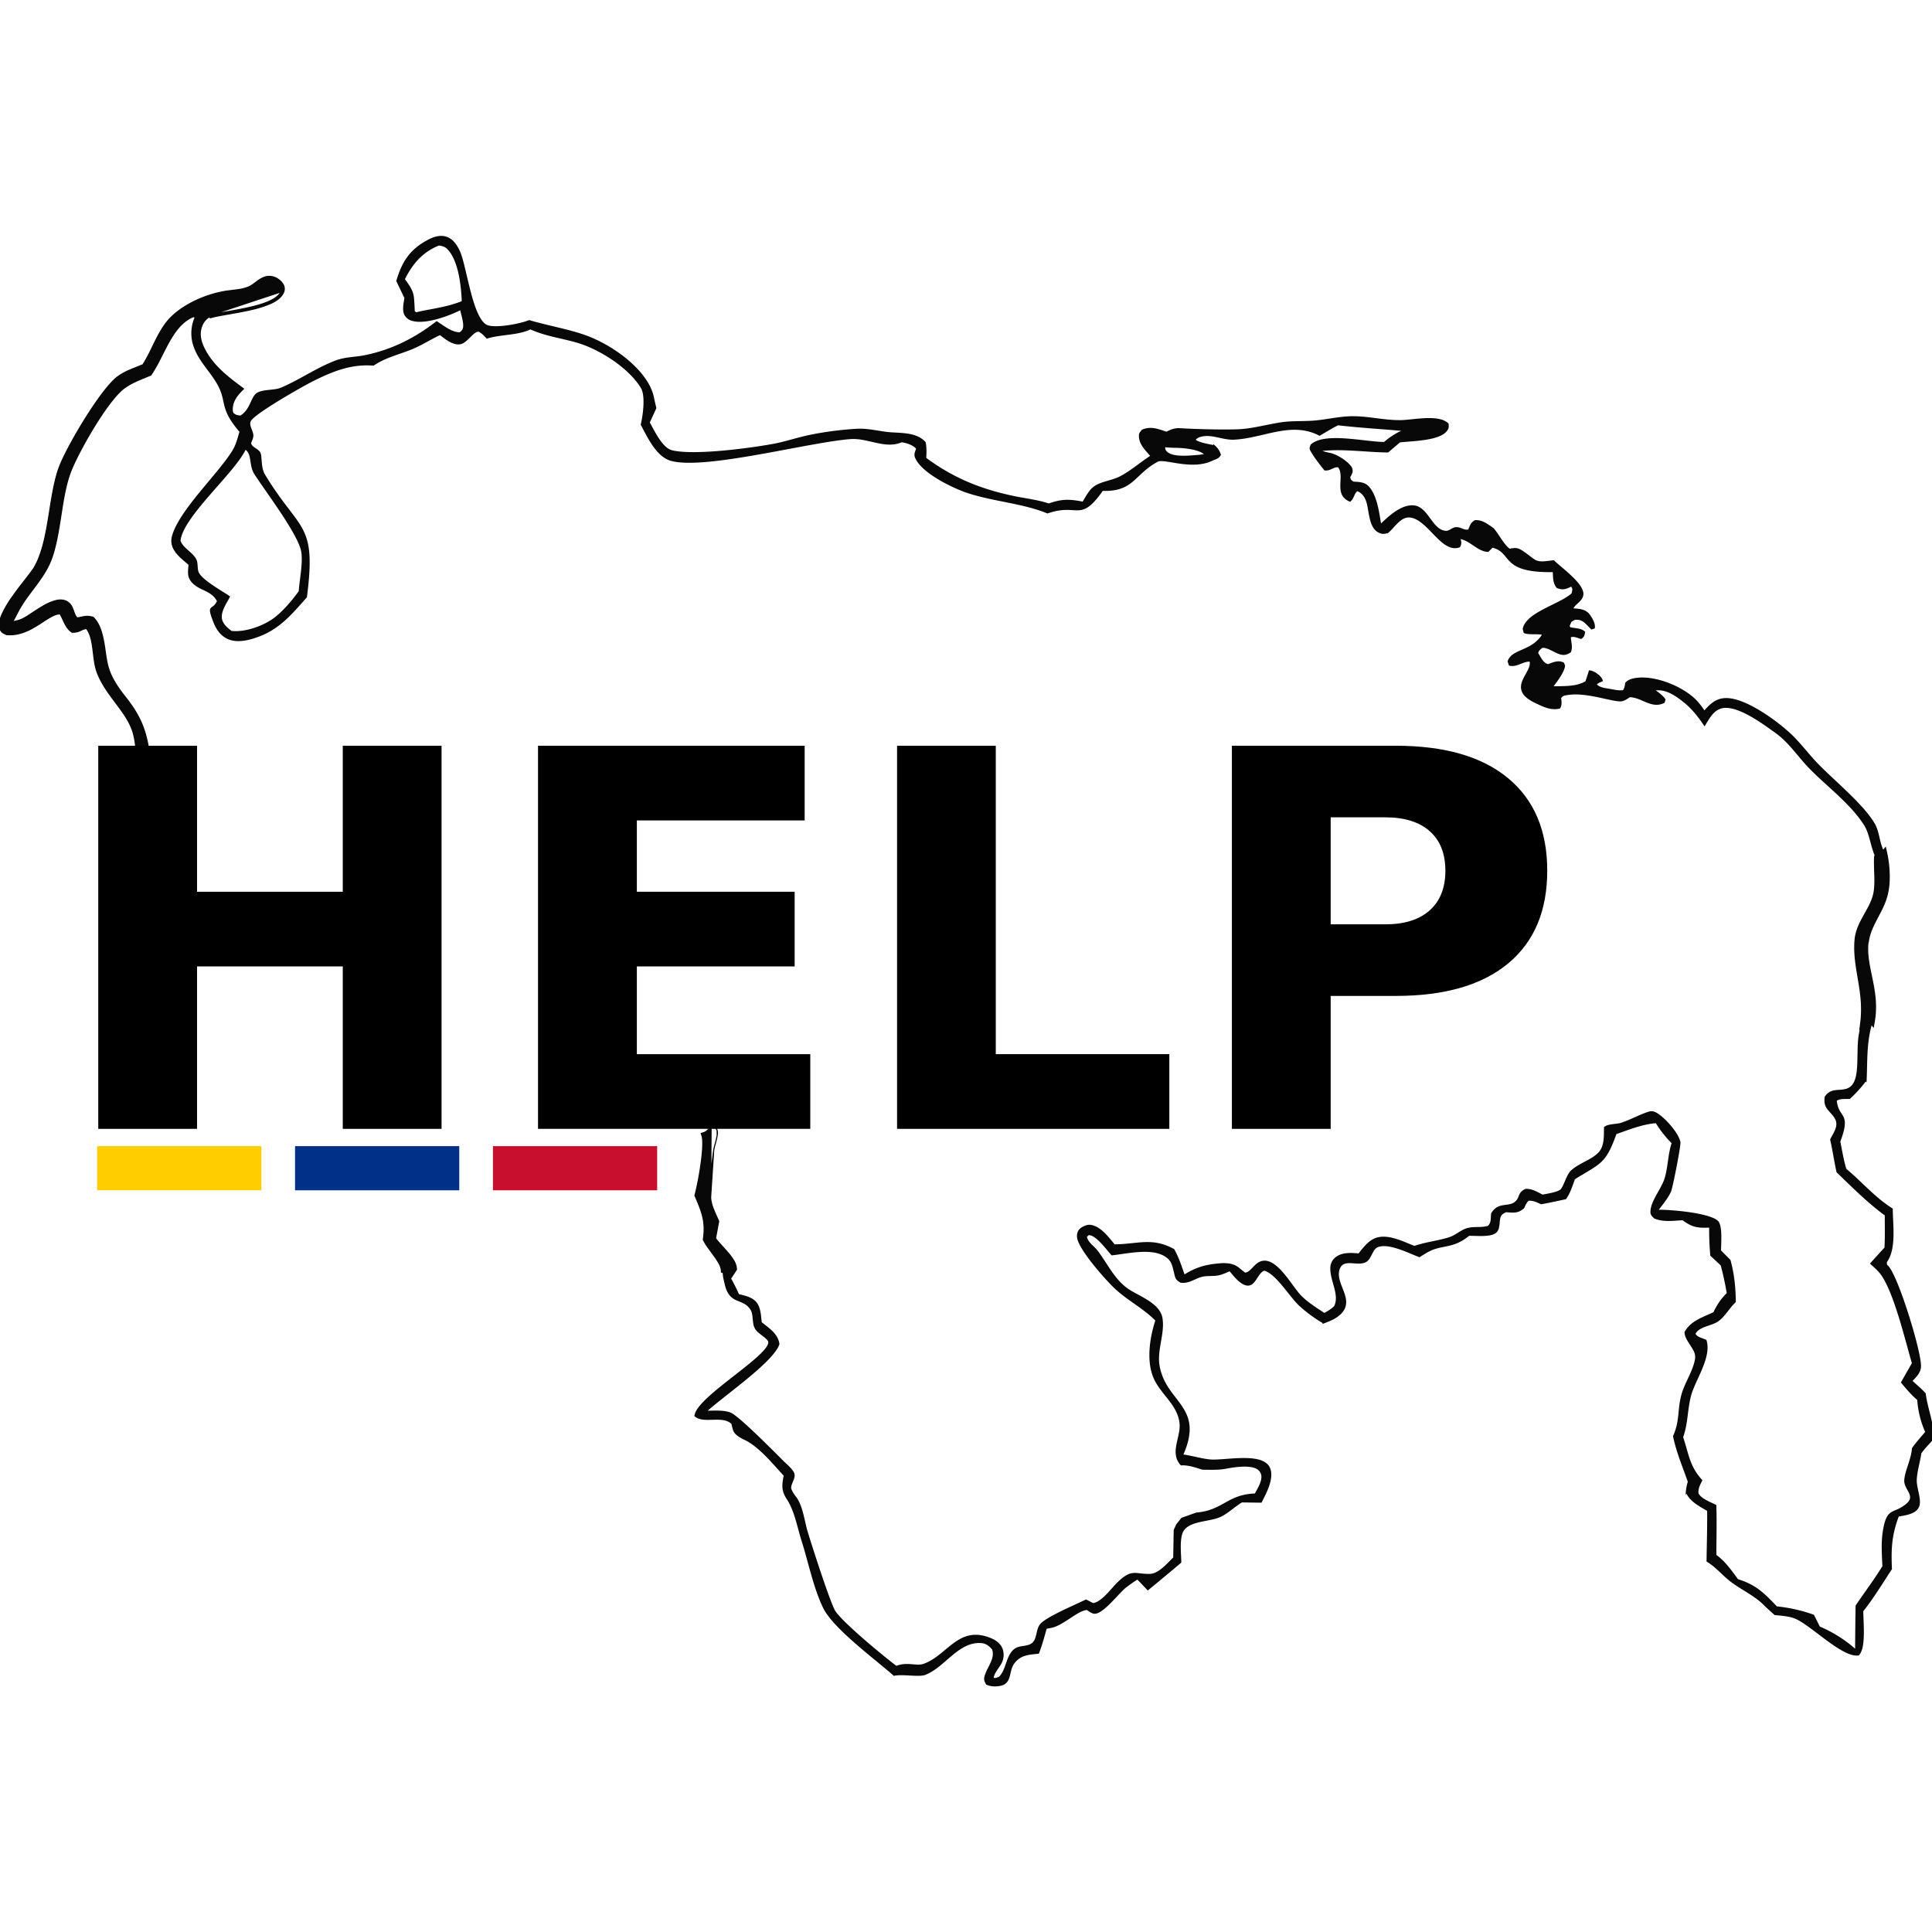 <?xml version="1.0" encoding="utf-8" ?>
<svg xmlns="http://www.w3.org/2000/svg" xmlns:xlink="http://www.w3.org/1999/xlink" width="360" height="360" viewBox="0 0 1781.1 1515.23">
    <defs><style> .cls-1{fill:#fff;}.cls-2,.cls-3{fill:#080808;}.cls-2,.cls-5{stroke:#080808;}.cls-4{mask:url(#mask);}.cls-5{fill:none;stroke-width:2px;}.cls-6{mask:url(#mask-2);}.cls-7{fill:#c8102e;}.cls-8{fill:#003087;}.cls-9{fill:#ffcd00;} </style> <mask id="mask" x="631.54" y="796.71" width="1156.71" height="633.55" maskUnits="userSpaceOnUse"><g id="path-4-outside-1_3_139" data-name="path-4-outside-1 3 139"><rect class="cls-1" x="631.54" y="796.71" width="1156.71" height="633.55"/><path d="M1717.82,810.44l5.1-4.13c1.3.49,1.88.5,2.78,1.61-6.08,19-5,35.24-5.84,54.72A120.15,120.15,0,0,1,1705,879.16c-4.62.19-8.85-.47-12.75,2.13,1.82,18.45,13.7,10.3,3.3,38.16,1.75,8.54,3.12,17.42,5.7,25.74,14.7,12.24,26.35,26.31,42.7,36.65.07,14.85,3.46,36.45-5.47,48.55.16,2.18-.3,2.64,1.34,4.18,9,8.48,30.63,78.81,30.15,92.2-.2,5.71-4.57,9.51-8.23,13.45,4.19,3.83,8.78,7.61,12.6,11.79,1.7,13.77,7.85,27.61,7.37,41.31-3.91,4.28-8.09,8.46-11.39,13.24-1.1,8.1-4.22,17.52-4.27,25.54,0,6.82,3.78,15.64,2.74,22a8.89,8.89,0,0,1-3.92,5.67c-4.1,2.87-10.32,3.59-15.17,4.49-6.68,17.51-7.38,30.68-6.52,49.11-8.56,12.93-16.71,26.58-26.41,38.68-.08,9.6,2.67,33.78-3.71,40.22-14.37,1.82-42.36-27.1-57.11-33.61-5.91-2.61-13.19-3-19.54-3.65-3.26-3-6.61-5.91-9.73-9-8.72-8.75-20.62-14-30.43-21.45-7.7-5.85-13.68-13.45-22-18.49.21-15.54.73-31.14.56-46.67-7-4.22-16.64-8.88-19.65-17a43.6,43.6,0,0,1,1.87-9.33c-5.06-14.54-10.4-26.63-13.66-41.92,6.42-14.33,3.88-24.48,7.75-38.34,3-10.66,9.93-20.4,12.2-31.16a13.73,13.73,0,0,0-.57-8.59c-2.34-5.47-8.81-12.22-8.79-17.81,5.71-10,16.55-12.93,26.37-17.75,3.5-7.1,6.87-12.44,12.63-18-1.59-9-3.33-17.67-5.78-26.44l-9.48-8.84a248.39,248.39,0,0,1-1-26.44c-11.42.45-16,.07-25.24-6.81-8.77.49-17.58,1.89-25.92-1.45-1.92-2.06-3.17-2.71-3-5.81.37-9.15,9.86-20.35,12.79-29.44,3.54-10.93,3.09-22.51,6.84-33.59a102.21,102.21,0,0,1-15.1-19.17c-12.41.74-26,6.15-37.66,10.3-10.12,27.63-13.22,26.19-38.35,41.71-2.24,6.26-4.17,12.68-8,18.17-7.39,1.56-14.78,3.26-22.22,4.54-4.2-1.89-7.33-3.57-12.07-3.14-2.32,2.17-3.22,4.27-4.44,7.12-4.25,3.7-7.2,4-12.75,3.63l-3.39-.27c-2.79,1.4-4.94,2.47-5.93,5.69a30.35,30.35,0,0,0-.74,5.56c-.28,2.64-.67,6-2.71,7.81-4.74,4.3-18.51,2.5-24.83,2.78-15.79,13-25.61,7.39-39.63,16-2,1.2-3.91,2.36-5.83,3.6-9.81-3.67-28.56-13.44-38.88-9-5.67,2.4-5.93,11.63-11.41,14-7.79,3.42-20.73-4.39-24.31,7.37-4.59,15.07,17.83,30.24-2.67,43.7-3.28,2.16-7.37,3.59-11,5.07a126.36,126.36,0,0,1-22.08-16.27c-8.7-8.16-21.63-30-32.78-32.39-8,2.72-8.63,18.31-19.19,12.5-4.86-2.68-8.78-8-12.35-12.16a64.59,64.59,0,0,1-9.6,3.77c-4.83,1.25-10.3.43-15.27,1.35-7.29,1.35-12.42,6.72-20.39,5.64-3.59-2.29-4-3-5-7.15-1.86-7.26-2.18-12.77-9.41-17.1-13.11-7.86-34.54-2.59-49-1-4.43-5-13.75-17.74-20.44-18.51-.48-.06-1-.05-1.48-.07l-2.33,2.17c1.12,6.34,6.72,9.06,10.4,14,9,11.94,15.27,26,27.83,34.87,9.62,6.82,29.2,13,31.52,26.49,2.4,14-5.32,29.48-2.6,44.35,6.35,34.68,41.79,37.21,21.44,82.16,8.88,1,17.69,4,26.42,4.73,12.7,1,44.39-6.19,52.81,5.19,2.79,3.78,2.58,9,1.61,13.3-1.5,6.85-4.78,13.17-8,19.35l-17.74-.23c-6.36,3.83-12.12,9.39-18.49,12.81-11.3,6.06-33.83,3.09-37.5,18-1.88,7.66-.77,17.29-.6,25.19q-14.81,12.53-29.82,24.84c-3.15-3.32-6.24-6.79-9.56-9.94a119,119,0,0,0-12.11,8.55c-6,5-21,24.5-28.06,23.12-2.16-.42-4.32-2.17-6.13-3.38-9.07.11-22.4,14.55-33.73,16.57-1.51.27-3,.58-4.53.85-2.13,7.73-4.22,15.39-7.08,22.89-9.23,1.07-16.64,1.24-22.75,9.44-5.61,7.52-1.77,18.73-13,20.33-4,.58-7.65.52-11.38-1.09-1.79-3.15-2.08-4.49-.88-8,2.74-8,9.6-15.32,6.49-24.17-3.37-3.78-6.33-6.17-11.59-6.38-21.18-.89-33.52,22.6-51.18,29.41-5.65,2.19-20.39-.89-28.38.79-16.73-14.85-55.64-43.37-64.65-62.11s-13.51-42-19.9-62c-4-12.7-6.38-27.38-13.8-38.56-5-7.53-4-12.84-2.44-21.15-10.32-11-22.41-26.3-35.82-33.12-4-2-9.39-4.4-10.95-8.77a53.21,53.21,0,0,1-1.56-6c-8.77-8.83-25.94-.35-34-7.08,2.46-18,75.85-58.31,67.37-69.68-3-4.05-8.37-6.28-11.3-10.43-3.47-4.93-1.29-13.24-4.7-18.3-7.91-11.75-19.32-3.86-23.64-23.58-.73-3.3-1.93-7.29-1.62-10.68,0-.49.12-1,.18-1.47l3.28.86c.14,2-.15,3.56,1.12,5.19a171.84,171.84,0,0,1,8.63,16.88c6.52,1.71,14.1,2.93,17.54,9.49,2.38,4.52,2.61,11,3.2,16.06,6.6,5.41,15.06,10.51,16.26,19.58-5.42,16.32-52.84,48.41-67.71,62.53,7.15,0,16.2-.9,23,1.47,7.27,2.55,41.09,36.91,48.76,44.58,2.65,2.64,10.09,8.58,10,12.45-.07,2.19-.89,3.89-1.68,5.9-1,2.57-2.21,5-1.06,7.69a33.91,33.91,0,0,0,4.35,7c6,7.95,7.48,21.74,10.33,31.31,3.51,11.8,21.15,66.76,25.72,73.77,7.18,11,45.27,42.44,56.94,51.11,10.55-4.22,18.39.52,25.7-2.08,22.33-7.93,32.28-36.27,62-23.35,4.05,1.76,7.79,4.68,9.45,8.9a15.86,15.86,0,0,1-.91,12.63c-2.39,4.51-7.28,9.37-7.4,14.54,3,.87,3.65.23,6.48-.82,6.4-6,6.46-16.34,11.8-23.32,5.22-6.83,12.94-3.39,18.59-7.76,5.35-4.13,3.82-12.72,7.69-17.55,5.25-6.55,32.73-18,41.61-22.42l6.34,3.29c8.76-1,17.46-13.88,23.75-19.84,12.59-12,14.91-6.88,28.63-7.09,8.73-.13,16.73-10.06,22.65-15.69l.45-25.54,2.16-4.91,4.62-5.71,13.16-4.7c25.32-2.2,28.66-16.8,54.5-17.61,2.65-4.85,6.86-11.53,6.39-17.23a9.17,9.17,0,0,0-3.7-6.51c-6.88-5.19-23.07-2.39-31.22-.84-6.6,1.08-13.5.72-20.17.69-6.47-1.94-12.88-4.35-19.72-4-10.1-11.39,1.34-25.46-.79-39.21-2.54-16.36-16.33-25.21-23.14-39.13-7.77-15.86-4.2-38.49,1.1-54.43-11.35-11.68-25.71-18.74-37.59-29.75-8-7.4-34.92-37.47-34.77-47.71,0-2.62.68-4.83,2.8-6.57,1.86-1.53,5.63-3.24,8.11-3,9.32.88,16.74,11.39,22.36,18,21.2.06,34.72-6.86,54.66,4.22,4.22,7.52,6.82,15.91,9.73,24,10.83-6.9,19.48-9.49,32.18-10.63,6.65-.6,13.18-.35,18.44,4.2,1.83,1.57,3.76,3,5.67,4.44,6.59-1,9-9.44,16-10.94,13.35-2.84,26.87,23.61,35.23,31.9,6.42,6.37,14.25,11.22,21.76,16.2a41.44,41.44,0,0,0,10-6.77c5.41-11-3.56-23.86-3.39-35.38a11.85,11.85,0,0,1,4.4-9.51c5.9-4.66,14.13-3.86,21.12-3.33,4-5,8.84-11.56,14.86-14,11.27-4.61,25.57,3.12,36.14,7.12,10.79-3.77,21.85-4.73,32.53-8.16,6-1.93,11-7.07,17.06-8.51,6.27-1.5,12.54.06,18.88-2.06,3.43-3.66,2.78-7,3.22-11.9,6.24-10.84,15.94-4.36,22.57-11.18,4-4.15,1.82-7.74,8.43-10.82,5.59-.27,10.5,2.88,15.33,5.34,4.92-1,12.21-2,16.53-4.42,3.64-2,6.13-14,10.38-18,7.09-6.64,17.51-9.26,24.71-16,6.65-6.2,6-16,6.13-24.31,3-2.63,10.71-2.21,14.89-3.53,8.63-2.75,16.58-7.35,25.16-10.16,2.9-1,4.78-.5,7.42,1.06,7.08,4.19,19.54,18,21,26.07.55,3-7.09,41.72-8.54,45-2.86,6.4-8.24,12.58-12.41,18.22,11.44-.41,48,2.68,55.82,9.92,4.16,3.86,2.56,21.3,2.56,27l8.8,8.79c3.51,12.82,4.66,24.85,4.84,38-5.56,5.12-9.87,13.35-16,17.47-6.41,4.3-17.63,4.46-21.22,12.07,1.56,4.05,6.41,4.6,10.3,6.48,4.62,15.42-10.51,36-14.37,50.66-3.38,12.92-2.64,25.32-7.3,38.25,5.27,15.7,6,27.06,17.6,39.87-2.11,4.31-3.88,7.33-3.38,12.29,2.84,5.45,11,8.23,16.42,11,.5,15.26.06,30.66,0,45.93,8.5,5.85,14.24,14.49,20.35,22.65,17,5.34,24,12.73,36,25.19a144.16,144.16,0,0,1,33.93,7.61l5.39,10.83a120.77,120.77,0,0,1,34.26,21.84q.1-20.82.44-41.62c8.23-12.26,16.93-23.69,24.72-36.39-.48-10.73-1.31-21.68.38-32.35,3.48-22.09,9.06-14.65,21.06-24.48,10.14-8.31-1.83-14.46-1.29-22.69.54-8.49,6.26-18.67,7.09-29.2,3.67-5.29,8.22-10.2,12.36-15.16a87.05,87.05,0,0,1-7.53-30.15c-5.62-4.65-10.12-10.15-14.82-15.7l10-17.6c-6.45-22-16-62.69-27.79-80.81-2.77-4.28-6.76-7.76-10.54-11.14l13-14.38c.55-10.1.24-20.35.29-30.47-16.18-11.89-30.15-25.89-44.56-39.81-2.17-9.8-3.55-19.74-5.79-29.57,2-4,5.2-8.72,5.63-13.17.63-6.56-4.1-10.17-7.88-14.77-3-3.69-3.36-6.54-2.86-11.17,5.08-7.58,11.33-4.67,18.9-6.72C1720.69,866.79,1708.07,829,1717.82,810.44Z"/></g></mask><mask id="mask-2" x="149.32" y="75.94" width="1593.48" height="590.35" maskUnits="userSpaceOnUse"><g id="path-6-outside-2_3_139" data-name="path-6-outside-2 3 139"><rect class="cls-1" x="149.32" y="75.94" width="1593.48" height="590.35"/><path d="M366.37,126.08c5.08-17,11.77-27.82,27.71-36.59,5.08-2.8,11.06-5.09,16.88-3.34s9.39,7.17,11.85,12.26c6.77,14,11.79,65.49,27.09,69.63,9,2.43,29.29-1.45,38-4.83,16.33,4.85,35.45,8.14,50.89,13.57,21.6,7.59,48.16,25.45,59.07,45.85a44.39,44.39,0,0,1,4.42,12.85c.54,2.59,1.2,5.17,1.79,7.76l-6.14,13.32c4.35,7.78,11.89,24.13,21.13,26.5,20.07,5.16,72.93-1.9,94.3-5.89,10.67-2,21-5.51,31.65-7.84a301.13,301.13,0,0,1,45.43-6c10.13-.57,20.84,2.57,31,3.27s23.68.27,31,8.61c.93,4.89.67,9.57.47,14.5C878.43,308.64,904,319,935,325.42c10.64,2.19,21.51,3.37,31.85,6.81,12.37-4.3,18.89-4.15,31.72-1.61,2.83-4.51,6.16-11.23,10.54-14.3,6.56-4.59,16.3-5.36,23.59-9.1,10.09-5.19,19.5-13.46,29.12-19.71-4.92-5.74-11.45-11.51-10.81-19.68.11-1.48,1.48-2.64,2.36-3.8,7.77-3.31,14.46-.43,22,2.08,4.56-2.21,7.54-3.63,12.75-3.29,13.72.88,40.86,1.57,54,.95s26.65-4.64,39.73-6.48c10.08-1.43,20.27-.67,30.38-1.56,10.33-.92,20.45-3.29,30.83-3.85,16.29-.87,32,3.73,48.32,3.49,11.43-.15,34.37-5.57,43.08,2.64.21,2.77.38,3.53-1.44,5.88-6.8,8.74-32.56,8.78-42.81,10.05l-10.86,9.26c-21.64-.25-42.77-3.84-64.37-1l1.19.49a48.13,48.13,0,0,0,9.37,2.79c6.27,1.18,15.42,6.91,19.2,12,1.39,1.9,1.51,3.18.93,5.47a17.39,17.39,0,0,1-2,3.84c.79,3.25.93,3.18,3.61,5.22,5.38.4,10.55.2,14.3,4.63,7.38,8.69,9,24.13,10.92,35,7.69-7.32,19.07-18.52,30.61-17.68,13.07.95,16.39,22.73,29.88,23.47,3.28.18,5.86-2.86,8.66-3.3,4.76-.77,8,3.56,12.74,1.8,1.58-3.73,2-6.07,5.52-8.34,6.45-.43,11.24,3.68,16.36,7.12,4.88,5.63,9.48,15.21,15.21,19.27,5.94-1.12,7.56-1.18,12.63,2.32,12.62,8.73,10.2,10.84,28,8.23,6.37,6.37,26.4,20.42,26.63,29.9.16,6.65-9.52,9.72-9.2,14.4,5.39.47,11.27.34,14.93,5,2.35,3,5.41,8.14,4.82,11.82l-1.9.64c-4.45-4.14-7.45-9.15-14.3-8.85-2.45.11-3.24,1-5.27,2.39L1446,444l.89,2.15c4.28,1.19,10.42.8,13.4,3.8-.63,2.9-.49,3.24-2.73,5.11-3.69-1-6.82-2.79-10.38-1.17-.06,5.15,2,8.88.19,13.82-2.69,1.81-4.94,2.62-8.23,1.84-5.5-1.3-12.28-7.07-17.77-6.12-2.56,2.15-3.5,2.52-4.43,5.81,3.14,4.74,4.6,9.47,10.09,11.17,4.81-1.64,9-3.95,13.86-1.81,1,2.06,1.2,2,.49,4.27-2,6.25-7.3,12.51-11.07,17.91,10.07-.34,23.47.68,32.14-5.05q1.68-4.79,3.15-9.63c3.39.29,6.87,3.09,9.25,5.49a8.47,8.47,0,0,1,1.68,2.83l-.8.35a13.09,13.09,0,0,0-4.92,3.13c2.78,4,8.82,4.45,13.37,5.25,4.19.74,8.44,1.81,12.68,1.08,1.66-2.43,2-4.45,2.38-7.27,3.06-3.35,8.65-4.08,13-4.27,16.74-.68,38.92,8.54,50.71,20.28a67.7,67.7,0,0,1,8.18,10.65c5.53-6.21,10.51-11.67,19.47-12,18.36-.78,49.84,22.6,62.4,35.31,7.63,7.7,14.15,16.44,21.66,24.27,15,15.64,42.29,37.67,52.71,55.49,4.81,8.2,4,17.88,9.19,26.57.14.23.27.47.41.71-2.4,3-2.52,3.3-6.41,4.38-5.07-9.74-5.69-22.35-11.21-31.06-12.87-20.28-34.44-35.75-51-52.87-10.48-10.81-18.44-23.47-30.89-32.39-11.43-8.2-35.28-26.17-50-23-8.08,1.77-12.16,9.34-16.06,15.84-6.15-8.89-11.37-15.64-19.94-22.25-7.39-5.7-15.73-11.23-25.44-10l-.8,1.26c3.45,2.5,6.63,4.62,9.15,8.13l-.61,2.24c-11.31,5.56-20.1-5.39-31.49-5.43-2,1.29-4.73,3.29-7.14,3.73-7.1,1.3-31.7-8.49-49.39-5.81-3.62.56-5.29.46-7.53,3.55.26,3.14,1,6.27-.74,9.08-7.85,1.76-14.32-1.64-21.3-4.88-28.17-13.11-1.15-27.05-5.29-38.46-7.07-.49-12.28,5.29-19,3.78l-1-2.93c3.56-10.93,21.75-8.35,31.89-24.73-1.21-2.47-13.28-.33-17.24-2.34l-.73-3c3-14.71,34.79-22.27,45-32.32.77-4,1.41-4.3-.87-7.83l-1.36.55c-.4.18-.79.4-1.2.58-4.21,1.79-6.33,2.13-10.55.51-3.49-4.07-3-9.68-3.39-14.82-49.73,1-36.41-17.57-56.74-22.61l-4,4c-9.24-.32-16.6-11.05-26.47-12,.74,3.38,1.61,4.66.06,7.84-16,5.92-28.52-26.17-45.56-27.54-9.07-.72-14.46,9.31-20.72,14.48-3.54.82-5,1-8.29-.83-8.19-4.73-7.49-20.1-10.45-28.21-1.72-4.7-4.27-7.84-8.86-9.83-3.8,1.9-3.6,6.71-6.89,9.74-14.47-6.22-3.06-22.05-10.27-31.52-5.2-.93-7.61,3.4-12.76,2.78-4.49-5.73-9.11-11.37-12.64-17.77-1-1.84-.27-2.51.28-4.46,12.63-11.36,50-1.92,67.26-2.06a69.73,69.73,0,0,1,19.22-11.92c-20.76-1.93-41.49-3-62.21-5.46-5.77,2.83-11.33,6.37-16.9,9.59-26.2-13.55-51.94,2.43-78.9,3.7-9.46.44-18.88-4.48-28.17-3.15-3.62.52-6.42,1.49-8.5,4.44,3.78,3.49,13.41,4.66,18.57,5.91a16.56,16.56,0,0,1,5,7.64c-1.6,3-4.19,3.2-7.19,4.63-18.89,9.09-43.84-2.44-50.42.95-.38.19-.74.43-1.13.64-21,11.81-21.36,27.12-49.59,26.14-21.16,30-21.64,10.85-50.48,20.78-22.74-9.37-50.2-10.91-74.18-19-13.22-4.48-40.87-17.88-46.83-31.39-1.46-3.3-.08-5.13,1-8.31a10.84,10.84,0,0,0-.69-1c-3-3.25-9.76-5.58-14-5.87-14.73,6.57-30.85-4.16-47-2.94-38.37,2.89-134,28.64-165.11,20.1-13.13-3.61-21.09-21.31-27.16-32.47,2-8.31,4.53-26.59.08-34.08-11.1-18.71-38.51-36.17-59.27-42.28-15.18-4.46-28.63-5.82-43.49-12.45-12.37,5.78-26.82,4.5-40,8.47-2-2.12-4-4.36-6.55-5.83-5.19-3-11.79,9.84-18.12,11.07-6.67,1.3-13.68-4.88-18.64-8.51-8.41,3.78-16.15,8.88-24.62,12.54-12.41,5.36-25.67,8-36.94,15.71-21.05-1.61-38.35,5.57-56.84,14.86-9.19,4.62-52.2,29.07-56.74,36.41-2.92,4.73,2.37,10.31,2,14.73-.18,1.92-1.56,4.72-2.19,6.63,1.56,4.76,5.63,4.85,8.48,8.48,2,2.55.33,13.83,4.5,20.72C276,358.75,290.75,348.34,282,417.23c-12.65,14.31-24,28.09-42.28,35.26-9,3.51-20.66,6.95-29.89,2.53-6.56-3.15-10.14-9.23-12.6-15.79-6-16-.75-7.67,3.88-18-5.79-11.38-17-9.95-24.07-18.55-3.9-4.74-2.52-9.68-2.24-15.36-4.47-3.91-10.28-8.25-13.35-13.36a15,15,0,0,1-2-12.13c6.07-23.38,42.26-57,55.79-79.1,3.29-5.37,4.85-11.87,6.58-17.88-19.43-22.53-11.11-27.19-20.74-44.15-6.81-12-17.43-21.62-21.82-35a35,35,0,0,1-1-3.47,35.06,35.06,0,0,1-.87-7.15,33.3,33.3,0,0,1,.11-3.6c.09-1.2.25-2.39.46-3.58s.5-2.35.83-3.5a36,36,0,0,1,1.17-3.41c.45-1.12,1-2.21,1.51-3.27l.82-.4c4.12-2,7.63-3.88,12.06-2.36l.85,2.35c-5.33,2.85-8.2,5.53-10.11,11.39-2.54,7.81.21,15.58,4,22.42,8.18,14.68,21.4,24.67,34.64,34.46-5.75,5.6-10.33,11.18-10.13,19.82a7.38,7.38,0,0,0,1,3.24c3.07,2.13,3.74,2.2,7.3,2.5,9.44-5.45,10.14-17,15-20.68s16.08-2.39,22.28-5c17.44-7.33,33-18.56,50.95-25.27,8.37-3.12,17.66-2.94,26.35-4.69,24.68-5,46.35-15.83,66.08-31.2,6.31,4,13.83,10.31,21.64,10.06,2.76-2.28,3.79-3.46,3.81-7.25,0-4.64-2.07-10.79-3-15.47-10.69,5.45-33.07,14-45.16,10.15a9.71,9.71,0,0,1-6.22-5.07c-2.05-4-.37-10.78.22-15.09ZM226,280.29c-.26.54-.52,1.08-.79,1.61-11.28,22.11-58.15,61.86-59.8,83.93,2.83,7.46,10.82,10.49,14.51,17,2,3.54.66,8.81,2.47,12.45,3.78,7.6,21.29,17,28.49,22-3.29,6.15-9.44,14.88-6.77,22.18,1.61,4.42,5.32,7.5,9,10.22,13.26,1.5,30.7-4.8,41.06-12.88,8-6.28,16.26-16.1,22.21-24.4.76-11.19,3.95-25.59,2.4-36.37-2.34-16.26-33.23-56.29-43.61-72.68-4.19-6.61-2.34-15.59-6.42-20.73A10,10,0,0,0,226,280.29ZM404.47,92.4c-15.61,6.24-25,17.3-32.32,32.06,3.83,5.57,7.93,10.44,8.51,17.36.35,4.22.62,8.4.7,12.63l2.12,1.56,5.4-1.23c12.67-2.54,25.95-4.37,37.85-9.46-.6-14.52-3-39.18-14.1-49.74C410.35,93.41,407.49,92.79,404.47,92.4Zm668.62,185.79c.24,3.1,0,4,2.41,6.22,5.92,5.47,21.8,3.58,29.42,3a34.19,34.19,0,0,0,6.94-1.27c-4.91-5.36-18.07-6.85-25.22-7.14C1082,278.78,1077.68,278.94,1073.09,278.19Z"/></g></mask> </defs><path class="cls-2" d="M1739.3,653.38l-1.08-4.84-3.12,3.86-.2.24a12,12,0,0,1-2,2.22,9.35,9.35,0,0,1-3,1.12l-1.68.47-.08,1.74c-.14,3.73,0,7.87.13,12,.06,1.79.12,3.57.16,5.32.12,5.91,0,11.52-1.16,16.24h0c-1.5,6.2-4.6,11.74-7.89,17.6l-1.16,2.08c-3.63,6.53-7.23,13.53-8,21.77h0c-1.14,12,.78,23.42,2.71,34.81l.45,2.66c2.07,12.38,3.91,25,2,39.47l-.75,5.94,4.65-3.76,4-3.28.05,0h0s.15.07.39.38l3.34,4.15.9-5.25c2.49-14.56.19-27.4-2.24-39.24-.18-.86-.36-1.72-.53-2.57-2.27-10.95-4.34-20.93-3-31.2L1720,735l2.38.32c1-7.7,4.24-14.36,7.83-21.22l1.1-2.11c3.23-6.12,6.61-12.52,8.41-19.7h0l.24-1C1742.79,679.9,1741.79,664.56,1739.3,653.38Z"/><path class="cls-2" d="M251.33,124.68l.6-2.32c-5.09-1.31-9,.12-12.84,2.65h0c-1.19.79-2.39,1.68-3.52,2.53l-1.33,1a28.86,28.86,0,0,1-4.58,2.86h0a39.31,39.31,0,0,1-10.72,2.76c-1.77.26-3.56.47-5.33.68l-.75.09c-2,.24-4,.49-5.82.8h0a105.72,105.72,0,0,0-29.4,9.87c-9.63,4.89-18.56,11.38-24.51,19.23-4.61,6.07-8.09,12.88-11.37,19.57-.41.84-.82,1.67-1.22,2.5a169.66,169.66,0,0,1-8.69,16.33c-1.66.72-3.47,1.44-5.36,2.2l-.06,0c-2.15.86-4.41,1.77-6.64,2.74a53,53,0,0,0-12.38,7.08c-4,3.33-8.81,8.92-13.78,15.57s-10.32,14.61-15.37,22.71C68.18,269.7,59,286.8,55.09,296.62c-4.43,11.18-6.85,26.15-9.24,40.94l0,.22c-2.43,15-4.84,29.9-9.19,41.29a62.65,62.65,0,0,1-5.42,11.69l2,1.3-2-1.3c-1.59,2.49-4.49,6.22-8,10.75l-.27.34c-3.61,4.63-7.77,10-11.56,15.4a98.34,98.34,0,0,0-9.47,16c-2.15,4.89-3.41,10-1.71,14.06a6.6,6.6,0,0,0,2.56,3.14,13.4,13.4,0,0,0,1.35.74l.14.07c.37.18.7.34,1.06.54l.44.26.51.05c12,1.12,22.16-4.67,30.41-10l2.85-1.85a96.09,96.09,0,0,1,8.43-5.11c2.95-1.51,5.34-2.22,7.38-2.08a49.64,49.64,0,0,1,2.62,5.12c.4.86.82,1.76,1.28,2.69,1.53,3.12,3.48,6.53,6.61,8.66l.55.38.66,0a15.77,15.77,0,0,0,7.73-1.86l.3-.13a11.13,11.13,0,0,1,4.62-1.34c3.46,4.43,4.83,10.81,5.81,18.14.19,1.43.36,2.89.54,4.37.75,6.26,1.54,12.86,3.67,18.31,4.07,10.4,10.58,19.07,16.74,27.28l1.12,1.49c6.55,8.76,12.49,17,15.28,26.82a75.45,75.45,0,0,1,2.1,11.33c.19,1.51.37,3.07.54,4.63.22,2,.44,4,.69,5.86a28.31,28.31,0,0,0-8.09,9c-2,3.67-3,7.8-3.92,12.78a113.3,113.3,0,0,0-1.33,28.68c.87,9.93,3.32,19.82,8.26,27.66l1.5,2.36,2.11-1.84.8-.68a19.63,19.63,0,0,0,5.35-6.12l.89-1.79-1.6-1.2-1-.73a7.9,7.9,0,0,1-1.24-1,4.25,4.25,0,0,1-.91-1.87h0c-1.81-6.1-3-16.27-2.93-26.42a89.25,89.25,0,0,1,1.21-14.42,33.21,33.21,0,0,1,3.44-10.69h0c.75-1.3,2-2.07,3.86-3.29l.14-.09a14.35,14.35,0,0,0,5.62-5.62l.33-.66-.09-.72c-1.57-12.35-3.37-22-6.8-31.08s-8.45-17.5-16.3-27.41c-5.89-7.44-11.07-14.81-14.44-23.44l-2.24.88,2.24-.88a61.5,61.5,0,0,1-3-11.66c-.38-2.18-.72-4.43-1.07-6.72l0-.31c-.33-2.19-.67-4.41-1-6.61-1.54-9-3.8-18.47-9.7-24.35l-.42-.42-.57-.18a17.14,17.14,0,0,0-8.09-.41c-1,.16-2,.37-3,.58l-.53.11c-.83.18-1.66.34-2.5.48-1.52-1.37-2.29-3.29-3.17-5.78,0-.16-.11-.31-.16-.46-.9-2.57-2-5.87-5-8.08-3.32-2.52-7.38-2.62-11.29-1.71a46.83,46.83,0,0,0-12,5.2c-3.38,1.95-6.75,4.17-9.8,6.18l-1.53,1a60.17,60.17,0,0,1-8.52,5,37.15,37.15,0,0,1-8,2.07c1.15-2,2.23-4.11,3.3-6.14l.3-.58a119.87,119.87,0,0,1,6.15-10.75h0c2.72-4.11,5.61-7.95,8.55-11.85,2-2.64,4-5.32,6-8.13,4.84-6.78,9.3-14,12.08-22.32,3.92-11.73,6-24.94,8-37.9l.54-3.49c2.2-14.17,4.56-27.86,9.39-39.43l-2.22-.93,2.22.93c3.81-9.15,11.93-24.75,21.08-39.61,4.57-7.42,9.37-14.62,14-20.71s9-11,12.74-13.9l-1.47-1.89,1.47,1.89c5.87-4.57,13.05-7.52,20.35-10.51l4.21-1.75.64-.27.4-.58a129.26,129.26,0,0,0,8.18-14.28q1-1.95,2-3.93c1.92-3.8,3.85-7.62,5.91-11.33,5.57-10,11.88-18.57,20.86-22.9,1.52-.74,1.8-.76,2-.76a2.09,2.09,0,0,1,.59.13c.36.12.77.28,1.4.52l.29.11,1,.37.94-.46.8-.39h0l.3-.14c3.71-1.79,6.11-2.94,8.88-2.39l.43,1.19.75,2.06,2.12-.57c3.49-.92,8.65-1.82,14.7-2.88l.3-.05c6.13-1.08,13.06-2.29,19.74-3.83A102.57,102.57,0,0,0,249.17,147c5.26-2.38,9.83-5.48,11.92-9.73a9.09,9.09,0,0,0,1-3.85,8.34,8.34,0,0,0-1-3.91h0a14.09,14.09,0,0,0-3.93-4.47,15.19,15.19,0,0,0-5.23-2.67Zm0,0ZM124.7,630.85c-3.81-12.81-4.91-41.72,2-53.42Zm0,0c.73,2.45,1.5,3,3.2,4.26m-3.2-4.26,3.2,4.26m131-498.91c-5.13,10.49-30.48,14.92-48.91,18.14-6,1-11.2,2-14.8,2.92Zm0,0a5.7,5.7,0,0,0,0-5.6Zm-131,498.91.79.58Z"/><path class="cls-3" d="M1717.82,810.44l5.1-4.13c1.3.49,1.88.5,2.78,1.61-6.08,19-5,35.24-5.84,54.72A120.15,120.15,0,0,1,1705,879.16c-4.62.19-8.85-.47-12.75,2.13,1.82,18.45,13.7,10.3,3.3,38.16,1.75,8.54,3.12,17.42,5.7,25.74,14.7,12.24,26.35,26.31,42.7,36.65.07,14.85,3.46,36.45-5.47,48.55.16,2.18-.3,2.64,1.34,4.18,9,8.48,30.63,78.81,30.15,92.2-.2,5.71-4.57,9.51-8.23,13.45,4.19,3.83,8.78,7.61,12.6,11.79,1.7,13.77,7.85,27.61,7.37,41.31-3.91,4.28-8.09,8.46-11.39,13.24-1.1,8.1-4.22,17.52-4.27,25.54,0,6.82,3.78,15.64,2.74,22a8.89,8.89,0,0,1-3.92,5.67c-4.1,2.87-10.32,3.59-15.17,4.49-6.68,17.51-7.38,30.68-6.52,49.11-8.56,12.93-16.71,26.58-26.41,38.68-.08,9.6,2.67,33.78-3.71,40.22-14.37,1.82-42.36-27.1-57.11-33.61-5.91-2.61-13.19-3-19.54-3.65-3.26-3-6.61-5.91-9.73-9-8.72-8.75-20.62-14-30.43-21.45-7.7-5.85-13.68-13.45-22-18.49.21-15.54.73-31.14.56-46.67-7-4.22-16.64-8.88-19.65-17a43.6,43.6,0,0,1,1.87-9.33c-5.06-14.54-10.4-26.63-13.66-41.92,6.42-14.33,3.88-24.48,7.75-38.34,3-10.66,9.93-20.4,12.2-31.16a13.73,13.73,0,0,0-.57-8.59c-2.34-5.47-8.81-12.22-8.79-17.81,5.71-10,16.55-12.93,26.37-17.75,3.5-7.1,6.87-12.44,12.63-18-1.59-9-3.33-17.67-5.78-26.44l-9.48-8.84a248.39,248.39,0,0,1-1-26.44c-11.42.45-16,.07-25.24-6.81-8.77.49-17.58,1.89-25.92-1.45-1.92-2.06-3.17-2.71-3-5.81.37-9.15,9.86-20.35,12.79-29.44,3.54-10.93,3.09-22.51,6.84-33.59a102.21,102.21,0,0,1-15.1-19.17c-12.41.74-26,6.15-37.66,10.3-10.12,27.63-13.22,26.19-38.35,41.71-2.24,6.26-4.17,12.68-8,18.17-7.39,1.56-14.78,3.26-22.22,4.54-4.2-1.89-7.33-3.57-12.07-3.14-2.32,2.17-3.22,4.27-4.44,7.12-4.25,3.7-7.2,4-12.75,3.63l-3.39-.27c-2.79,1.4-4.94,2.47-5.93,5.69a30.35,30.35,0,0,0-.74,5.56c-.28,2.64-.67,6-2.71,7.81-4.74,4.3-18.51,2.5-24.83,2.78-15.79,13-25.61,7.39-39.63,16-2,1.2-3.91,2.36-5.83,3.6-9.81-3.67-28.56-13.44-38.88-9-5.67,2.4-5.93,11.63-11.41,14-7.79,3.42-20.73-4.39-24.31,7.37-4.59,15.07,17.83,30.24-2.67,43.7-3.28,2.16-7.37,3.59-11,5.07a126.36,126.36,0,0,1-22.08-16.27c-8.7-8.16-21.63-30-32.78-32.39-8,2.72-8.63,18.31-19.19,12.5-4.86-2.68-8.78-8-12.35-12.16a64.59,64.59,0,0,1-9.6,3.77c-4.83,1.25-10.3.43-15.27,1.35-7.29,1.35-12.42,6.72-20.39,5.64-3.59-2.29-4-3-5-7.15-1.86-7.26-2.18-12.77-9.41-17.1-13.11-7.86-34.54-2.59-49-1-4.43-5-13.75-17.74-20.44-18.51-.48-.06-1-.05-1.48-.07l-2.33,2.17c1.12,6.34,6.72,9.06,10.4,14,9,11.94,15.27,26,27.83,34.87,9.62,6.82,29.2,13,31.52,26.49,2.4,14-5.32,29.48-2.6,44.35,6.35,34.68,41.79,37.21,21.44,82.16,8.88,1,17.69,4,26.42,4.73,12.7,1,44.39-6.19,52.81,5.19,2.79,3.78,2.58,9,1.61,13.3-1.5,6.85-4.78,13.17-8,19.35l-17.74-.23c-6.36,3.83-12.12,9.39-18.49,12.81-11.3,6.06-33.83,3.09-37.5,18-1.88,7.66-.77,17.29-.6,25.19q-14.81,12.53-29.82,24.84c-3.15-3.32-6.24-6.79-9.56-9.94a119,119,0,0,0-12.11,8.55c-6,5-21,24.5-28.06,23.12-2.16-.42-4.32-2.17-6.13-3.38-9.07.11-22.4,14.55-33.73,16.57-1.51.27-3,.58-4.53.85-2.13,7.73-4.22,15.39-7.08,22.89-9.23,1.07-16.64,1.24-22.75,9.44-5.61,7.52-1.77,18.73-13,20.33-4,.58-7.65.52-11.38-1.09-1.79-3.15-2.08-4.49-.88-8,2.74-8,9.6-15.32,6.49-24.17-3.37-3.78-6.33-6.17-11.59-6.38-21.18-.89-33.52,22.6-51.18,29.41-5.65,2.19-20.39-.89-28.38.79-16.73-14.85-55.64-43.37-64.65-62.11s-13.51-42-19.9-62c-4-12.7-6.38-27.38-13.8-38.56-5-7.53-4-12.84-2.44-21.15-10.32-11-22.41-26.3-35.82-33.12-4-2-9.39-4.4-10.95-8.77a53.21,53.21,0,0,1-1.56-6c-8.77-8.83-25.94-.35-34-7.08,2.46-18,75.85-58.31,67.37-69.68-3-4.05-8.37-6.28-11.3-10.43-3.47-4.93-1.29-13.24-4.7-18.3-7.91-11.75-19.32-3.86-23.64-23.58-.73-3.3-1.93-7.29-1.62-10.68,0-.49.12-1,.18-1.47l3.28.86c.14,2-.15,3.56,1.12,5.19a171.84,171.84,0,0,1,8.63,16.88c6.52,1.71,14.1,2.93,17.54,9.49,2.38,4.52,2.61,11,3.2,16.06,6.6,5.41,15.06,10.51,16.26,19.58-5.42,16.32-52.84,48.41-67.71,62.53,7.15,0,16.2-.9,23,1.47,7.27,2.55,41.09,36.91,48.76,44.58,2.65,2.64,10.09,8.58,10,12.45-.07,2.19-.89,3.89-1.68,5.9-1,2.57-2.21,5-1.06,7.69a33.91,33.91,0,0,0,4.35,7c6,7.95,7.48,21.74,10.33,31.31,3.51,11.8,21.15,66.76,25.72,73.77,7.18,11,45.27,42.44,56.94,51.11,10.55-4.22,18.39.52,25.7-2.08,22.33-7.93,32.28-36.27,62-23.35,4.05,1.76,7.79,4.68,9.45,8.9a15.86,15.86,0,0,1-.91,12.63c-2.39,4.51-7.28,9.37-7.4,14.54,3,.87,3.65.23,6.48-.82,6.4-6,6.46-16.34,11.8-23.32,5.22-6.83,12.94-3.39,18.59-7.76,5.35-4.13,3.82-12.72,7.69-17.55,5.25-6.55,32.73-18,41.61-22.42l6.34,3.29c8.76-1,17.46-13.88,23.75-19.84,12.59-12,14.91-6.88,28.63-7.09,8.73-.13,16.73-10.06,22.65-15.69l.45-25.54,2.16-4.91,4.62-5.71,13.16-4.7c25.32-2.2,28.66-16.8,54.5-17.61,2.65-4.85,6.86-11.53,6.39-17.23a9.17,9.17,0,0,0-3.7-6.51c-6.88-5.19-23.07-2.39-31.22-.84-6.6,1.08-13.5.72-20.17.69-6.47-1.94-12.88-4.35-19.72-4-10.1-11.39,1.34-25.46-.79-39.21-2.54-16.36-16.33-25.21-23.14-39.13-7.77-15.86-4.2-38.49,1.1-54.43-11.35-11.68-25.71-18.74-37.59-29.75-8-7.4-34.92-37.47-34.77-47.71,0-2.62.68-4.83,2.8-6.57,1.86-1.53,5.63-3.24,8.11-3,9.32.88,16.74,11.39,22.36,18,21.2.06,34.72-6.86,54.66,4.22,4.22,7.52,6.82,15.91,9.73,24,10.83-6.9,19.48-9.49,32.18-10.63,6.65-.6,13.18-.35,18.44,4.2,1.83,1.57,3.76,3,5.67,4.44,6.59-1,9-9.44,16-10.94,13.35-2.84,26.87,23.61,35.23,31.9,6.42,6.37,14.25,11.22,21.76,16.2a41.44,41.44,0,0,0,10-6.77c5.41-11-3.56-23.86-3.39-35.38a11.85,11.85,0,0,1,4.4-9.51c5.9-4.66,14.13-3.86,21.12-3.33,4-5,8.84-11.56,14.86-14,11.27-4.61,25.57,3.12,36.14,7.12,10.79-3.77,21.85-4.73,32.53-8.16,6-1.93,11-7.07,17.06-8.51,6.27-1.5,12.54.06,18.88-2.06,3.43-3.66,2.78-7,3.22-11.9,6.24-10.84,15.94-4.36,22.57-11.18,4-4.15,1.82-7.74,8.43-10.82,5.59-.27,10.5,2.88,15.33,5.34,4.92-1,12.21-2,16.53-4.42,3.64-2,6.13-14,10.38-18,7.09-6.64,17.51-9.26,24.71-16,6.65-6.2,6-16,6.13-24.31,3-2.63,10.71-2.21,14.89-3.53,8.63-2.75,16.58-7.35,25.16-10.16,2.9-1,4.78-.5,7.42,1.06,7.08,4.19,19.54,18,21,26.07.55,3-7.09,41.72-8.54,45-2.86,6.4-8.24,12.58-12.41,18.22,11.44-.41,48,2.68,55.82,9.92,4.16,3.86,2.56,21.3,2.56,27l8.8,8.79c3.51,12.82,4.66,24.85,4.84,38-5.56,5.12-9.87,13.35-16,17.47-6.41,4.3-17.63,4.46-21.22,12.07,1.56,4.05,6.41,4.6,10.3,6.48,4.62,15.42-10.51,36-14.37,50.66-3.38,12.92-2.64,25.32-7.3,38.25,5.27,15.7,6,27.06,17.6,39.87-2.11,4.31-3.88,7.33-3.38,12.29,2.84,5.45,11,8.23,16.42,11,.5,15.26.06,30.66,0,45.93,8.5,5.85,14.24,14.49,20.35,22.65,17,5.34,24,12.73,36,25.19a144.16,144.16,0,0,1,33.93,7.61l5.39,10.83a120.77,120.77,0,0,1,34.26,21.84q.1-20.82.44-41.62c8.23-12.26,16.93-23.69,24.72-36.39-.48-10.73-1.31-21.68.38-32.35,3.48-22.09,9.06-14.65,21.06-24.48,10.14-8.31-1.83-14.46-1.29-22.69.54-8.49,6.26-18.67,7.09-29.2,3.67-5.29,8.22-10.2,12.36-15.16a87.05,87.05,0,0,1-7.53-30.15c-5.62-4.65-10.12-10.15-14.82-15.7l10-17.6c-6.45-22-16-62.69-27.79-80.81-2.77-4.28-6.76-7.76-10.54-11.14l13-14.38c.55-10.1.24-20.35.29-30.47-16.18-11.89-30.15-25.89-44.56-39.81-2.17-9.8-3.55-19.74-5.79-29.57,2-4,5.2-8.72,5.63-13.17.63-6.56-4.1-10.17-7.88-14.77-3-3.69-3.36-6.54-2.86-11.17,5.08-7.58,11.33-4.67,18.9-6.72C1720.69,866.79,1708.07,829,1717.82,810.44Z"/><g class="cls-4"><path class="cls-5" d="M1717.82,810.44l5.1-4.13c1.3.49,1.88.5,2.78,1.61-6.08,19-5,35.24-5.84,54.72A120.15,120.15,0,0,1,1705,879.16c-4.62.19-8.85-.47-12.75,2.13,1.82,18.45,13.7,10.3,3.3,38.16,1.75,8.54,3.12,17.42,5.7,25.74,14.7,12.24,26.35,26.31,42.7,36.65.07,14.85,3.46,36.45-5.47,48.55.16,2.18-.3,2.64,1.34,4.18,9,8.48,30.63,78.81,30.15,92.2-.2,5.71-4.57,9.51-8.23,13.45,4.19,3.83,8.78,7.61,12.6,11.79,1.7,13.77,7.85,27.61,7.37,41.31-3.91,4.28-8.09,8.46-11.39,13.24-1.1,8.1-4.22,17.52-4.27,25.54,0,6.82,3.78,15.64,2.74,22a8.89,8.89,0,0,1-3.92,5.67c-4.1,2.87-10.32,3.59-15.17,4.49-6.68,17.51-7.38,30.68-6.52,49.11-8.56,12.93-16.71,26.58-26.41,38.68-.08,9.6,2.67,33.78-3.71,40.22-14.37,1.82-42.36-27.1-57.11-33.61-5.91-2.61-13.19-3-19.54-3.65-3.26-3-6.61-5.91-9.73-9-8.72-8.75-20.62-14-30.43-21.45-7.7-5.85-13.68-13.45-22-18.49.21-15.54.73-31.14.56-46.67-7-4.22-16.64-8.88-19.65-17a43.6,43.6,0,0,1,1.87-9.33c-5.06-14.54-10.4-26.63-13.66-41.92,6.42-14.33,3.88-24.48,7.75-38.34,3-10.66,9.93-20.4,12.2-31.16a13.73,13.73,0,0,0-.57-8.59c-2.34-5.47-8.81-12.22-8.79-17.81,5.71-10,16.55-12.93,26.37-17.75,3.5-7.1,6.87-12.44,12.63-18-1.59-9-3.33-17.67-5.78-26.44l-9.48-8.84a248.39,248.39,0,0,1-1-26.44c-11.42.45-16,.07-25.24-6.81-8.77.49-17.58,1.89-25.92-1.45-1.92-2.06-3.17-2.71-3-5.81.37-9.15,9.86-20.35,12.79-29.44,3.54-10.93,3.09-22.51,6.84-33.59a102.21,102.21,0,0,1-15.1-19.17c-12.41.74-26,6.15-37.66,10.3-10.12,27.63-13.22,26.19-38.35,41.71-2.24,6.26-4.17,12.68-8,18.17-7.39,1.56-14.78,3.26-22.22,4.54-4.2-1.89-7.33-3.57-12.07-3.14-2.32,2.17-3.22,4.27-4.44,7.12-4.25,3.7-7.2,4-12.75,3.63l-3.39-.27c-2.79,1.4-4.94,2.47-5.93,5.69a30.35,30.35,0,0,0-.74,5.56c-.28,2.64-.67,6-2.71,7.81-4.74,4.3-18.51,2.5-24.83,2.78-15.79,13-25.61,7.39-39.63,16-2,1.2-3.91,2.36-5.83,3.6-9.81-3.67-28.56-13.44-38.88-9-5.67,2.4-5.93,11.63-11.41,14-7.79,3.42-20.73-4.39-24.31,7.37-4.59,15.07,17.83,30.24-2.67,43.7-3.28,2.16-7.37,3.59-11,5.07a126.36,126.36,0,0,1-22.08-16.27c-8.7-8.16-21.63-30-32.78-32.39-8,2.72-8.63,18.31-19.19,12.5-4.86-2.68-8.78-8-12.35-12.16a64.59,64.59,0,0,1-9.6,3.77c-4.83,1.25-10.3.43-15.27,1.35-7.29,1.35-12.42,6.72-20.39,5.64-3.59-2.29-4-3-5-7.15-1.86-7.26-2.18-12.77-9.41-17.1-13.11-7.86-34.54-2.59-49-1-4.43-5-13.75-17.74-20.44-18.51-.48-.06-1-.05-1.48-.07l-2.33,2.17c1.12,6.34,6.72,9.06,10.4,14,9,11.94,15.27,26,27.83,34.87,9.62,6.82,29.2,13,31.52,26.49,2.4,14-5.32,29.48-2.6,44.35,6.35,34.68,41.79,37.21,21.44,82.16,8.88,1,17.69,4,26.42,4.73,12.7,1,44.39-6.19,52.81,5.19,2.79,3.78,2.58,9,1.61,13.3-1.5,6.85-4.78,13.17-8,19.35l-17.74-.23c-6.36,3.83-12.12,9.39-18.49,12.81-11.3,6.06-33.83,3.09-37.5,18-1.88,7.66-.77,17.29-.6,25.19q-14.81,12.53-29.82,24.84c-3.15-3.32-6.24-6.79-9.56-9.94a119,119,0,0,0-12.11,8.55c-6,5-21,24.5-28.06,23.12-2.16-.42-4.32-2.17-6.13-3.38-9.07.11-22.4,14.55-33.73,16.57-1.51.27-3,.58-4.53.85-2.13,7.73-4.22,15.39-7.08,22.89-9.23,1.07-16.64,1.24-22.75,9.44-5.61,7.52-1.77,18.73-13,20.33-4,.58-7.65.52-11.38-1.09-1.79-3.15-2.08-4.49-.88-8,2.74-8,9.6-15.32,6.49-24.17-3.37-3.78-6.33-6.17-11.59-6.38-21.18-.89-33.52,22.6-51.18,29.41-5.65,2.19-20.39-.89-28.38.79-16.73-14.85-55.64-43.37-64.65-62.11s-13.51-42-19.9-62c-4-12.7-6.38-27.38-13.8-38.56-5-7.53-4-12.84-2.44-21.15-10.32-11-22.41-26.3-35.82-33.12-4-2-9.39-4.4-10.95-8.77a53.21,53.21,0,0,1-1.56-6c-8.77-8.83-25.94-.35-34-7.08,2.46-18,75.85-58.31,67.37-69.68-3-4.05-8.37-6.28-11.3-10.43-3.47-4.93-1.29-13.24-4.7-18.3-7.91-11.75-19.32-3.86-23.64-23.58-.73-3.3-1.93-7.29-1.62-10.68,0-.49.12-1,.18-1.47l3.28.86c.14,2-.15,3.56,1.12,5.19a171.84,171.84,0,0,1,8.63,16.88c6.52,1.71,14.1,2.93,17.54,9.49,2.38,4.52,2.61,11,3.2,16.06,6.6,5.41,15.06,10.51,16.26,19.58-5.42,16.32-52.84,48.41-67.71,62.53,7.15,0,16.2-.9,23,1.47,7.27,2.55,41.09,36.91,48.76,44.58,2.65,2.64,10.09,8.58,10,12.45-.07,2.19-.89,3.89-1.68,5.9-1,2.57-2.21,5-1.06,7.69a33.91,33.91,0,0,0,4.35,7c6,7.95,7.48,21.74,10.33,31.31,3.51,11.8,21.15,66.76,25.72,73.77,7.18,11,45.27,42.44,56.94,51.11,10.55-4.22,18.39.52,25.7-2.08,22.33-7.93,32.28-36.27,62-23.35,4.05,1.76,7.79,4.68,9.45,8.9a15.86,15.86,0,0,1-.91,12.63c-2.39,4.51-7.28,9.37-7.4,14.54,3,.87,3.65.23,6.48-.82,6.4-6,6.46-16.34,11.8-23.32,5.22-6.83,12.94-3.39,18.59-7.76,5.35-4.13,3.82-12.72,7.69-17.55,5.25-6.55,32.73-18,41.61-22.42l6.34,3.29c8.76-1,17.46-13.88,23.75-19.84,12.59-12,14.91-6.88,28.63-7.09,8.73-.13,16.73-10.06,22.65-15.69l.45-25.54,2.16-4.91,4.62-5.71,13.16-4.7c25.32-2.2,28.66-16.8,54.5-17.61,2.65-4.85,6.86-11.53,6.39-17.23a9.17,9.17,0,0,0-3.7-6.51c-6.88-5.19-23.07-2.39-31.22-.84-6.6,1.08-13.5.72-20.17.69-6.47-1.94-12.88-4.35-19.72-4-10.1-11.39,1.34-25.46-.79-39.21-2.54-16.36-16.33-25.21-23.14-39.13-7.77-15.86-4.2-38.49,1.1-54.43-11.35-11.68-25.71-18.74-37.59-29.75-8-7.4-34.92-37.47-34.77-47.71,0-2.62.68-4.83,2.8-6.57,1.86-1.53,5.63-3.24,8.11-3,9.32.88,16.74,11.39,22.36,18,21.2.06,34.72-6.86,54.66,4.22,4.22,7.52,6.82,15.91,9.73,24,10.83-6.9,19.48-9.49,32.18-10.63,6.65-.6,13.18-.35,18.44,4.2,1.83,1.57,3.76,3,5.67,4.44,6.59-1,9-9.44,16-10.94,13.35-2.84,26.87,23.61,35.23,31.9,6.42,6.37,14.25,11.22,21.76,16.2a41.44,41.44,0,0,0,10-6.77c5.41-11-3.56-23.86-3.39-35.38a11.85,11.85,0,0,1,4.4-9.51c5.9-4.66,14.13-3.86,21.12-3.33,4-5,8.84-11.56,14.86-14,11.27-4.61,25.57,3.12,36.14,7.12,10.79-3.77,21.85-4.73,32.53-8.16,6-1.93,11-7.07,17.06-8.51,6.27-1.5,12.54.06,18.88-2.06,3.43-3.66,2.78-7,3.22-11.9,6.24-10.84,15.94-4.36,22.57-11.18,4-4.15,1.82-7.74,8.43-10.82,5.59-.27,10.5,2.88,15.33,5.34,4.92-1,12.21-2,16.53-4.42,3.64-2,6.13-14,10.38-18,7.09-6.64,17.51-9.26,24.71-16,6.65-6.2,6-16,6.13-24.31,3-2.63,10.71-2.21,14.89-3.53,8.63-2.75,16.58-7.35,25.16-10.16,2.9-1,4.78-.5,7.42,1.06,7.08,4.19,19.54,18,21,26.07.55,3-7.09,41.72-8.54,45-2.86,6.4-8.24,12.58-12.41,18.22,11.44-.41,48,2.68,55.82,9.92,4.16,3.86,2.56,21.3,2.56,27l8.8,8.79c3.51,12.82,4.66,24.85,4.84,38-5.56,5.12-9.87,13.35-16,17.47-6.41,4.3-17.63,4.46-21.22,12.07,1.56,4.05,6.41,4.6,10.3,6.48,4.62,15.42-10.51,36-14.37,50.66-3.38,12.92-2.64,25.32-7.3,38.25,5.27,15.7,6,27.06,17.6,39.87-2.11,4.31-3.88,7.33-3.38,12.29,2.84,5.45,11,8.23,16.42,11,.5,15.26.06,30.66,0,45.93,8.5,5.85,14.24,14.49,20.35,22.65,17,5.34,24,12.73,36,25.19a144.16,144.16,0,0,1,33.93,7.61l5.39,10.83a120.77,120.77,0,0,1,34.26,21.84q.1-20.82.44-41.62c8.23-12.26,16.93-23.69,24.72-36.39-.48-10.73-1.31-21.68.38-32.35,3.48-22.09,9.06-14.65,21.06-24.48,10.14-8.31-1.83-14.46-1.29-22.69.54-8.49,6.26-18.67,7.09-29.2,3.67-5.29,8.22-10.2,12.36-15.16a87.05,87.05,0,0,1-7.53-30.15c-5.62-4.65-10.12-10.15-14.82-15.7l10-17.6c-6.45-22-16-62.69-27.79-80.81-2.77-4.28-6.76-7.76-10.54-11.14l13-14.38c.55-10.1.24-20.35.29-30.47-16.18-11.89-30.15-25.89-44.56-39.81-2.17-9.8-3.55-19.74-5.79-29.57,2-4,5.2-8.72,5.63-13.17.63-6.56-4.1-10.17-7.88-14.77-3-3.69-3.36-6.54-2.86-11.17,5.08-7.58,11.33-4.67,18.9-6.72C1720.69,866.79,1708.07,829,1717.82,810.44Z"/></g><path class="cls-2" d="M657.82,903.27l1.6,2.81c.12.23.24.4.39.64l.37.55a8.15,8.15,0,0,1,1,1.94Zm0,0-2.24,2.34m2.24-2.34-2.24,2.34m0,0-1.15,1.24c-.77.85-1.47,1.61-2.26,2.33a8.81,8.81,0,0,1-3.39,2.06l-2.32.71.72,2.31c.63,2,.84,5.65.62,10.46S647,935,646.18,940.56a281.14,281.14,0,0,1-5.31,27.88l-.21.8.32.76c6.29,14.66,9.7,23.35,7.49,39.15l-.1.72.31.66a50.25,50.25,0,0,0,4.46,7.13c.86,1.21,1.77,2.44,2.68,3.66l0,.06c.9,1.21,1.79,2.41,2.66,3.62a60.19,60.19,0,0,1,4.53,7.09,15.71,15.71,0,0,1,2,6l.1,1.73,1.68.44,1.56.41c0,.36,0,.76.09,1.16a7.17,7.17,0,0,0,1.46,3.63l2.06,2.65,1.85-2.81,4.7-7.19.42-.64,0-.76a17.12,17.12,0,0,0-2.79-8,57.34,57.34,0,0,0-5.68-7.55c-1.37-1.59-2.84-3.2-4.24-4.74l-2.15-2.38a65.29,65.29,0,0,1-4.43-5.35l2.8-15,.13-.71-.28-.66c-.58-1.38-1.18-2.71-1.78-4.06-.84-1.87-1.68-3.77-2.49-5.78a39.08,39.08,0,0,1-2.74-9.61c0-.34-.06-.63-.08-.95s0-.51-.07-.84h0m.44-65.53-.44,65.53m0,0c-1.21-13.47.85-28.88,2.72-42.79,0-.35.09-.69.13-1Zm3.65-47.33a35.2,35.2,0,0,0-.8,3.51Zm0,0,.48-1.76m-.48,1.76.48-1.76m0,0c.27-1,.57-2.14.85-3.21m-.85,3.21.85-3.21m0,0c.43-1.73.85-3.51,1.08-5.09m-1.08,5.09,1.08-5.09m0,0a10.67,10.67,0,0,0-.07-4.54Z"/><path class="cls-3" d="M366.37,126.08c5.08-17,11.77-27.82,27.71-36.59,5.08-2.8,11.06-5.09,16.88-3.34s9.39,7.17,11.85,12.26c6.77,14,11.79,65.49,27.09,69.63,9,2.43,29.29-1.45,38-4.83,16.33,4.85,35.45,8.14,50.89,13.57,21.6,7.59,48.16,25.45,59.07,45.85a44.39,44.39,0,0,1,4.42,12.85c.54,2.59,1.2,5.17,1.79,7.76l-6.14,13.32c4.35,7.78,11.89,24.13,21.13,26.5,20.07,5.16,72.93-1.9,94.3-5.89,10.67-2,21-5.51,31.65-7.84a301.13,301.13,0,0,1,45.43-6c10.13-.57,20.84,2.57,31,3.27s23.68.27,31,8.61c.93,4.89.67,9.57.47,14.5C878.43,308.64,904,319,935,325.42c10.64,2.19,21.51,3.37,31.85,6.81,12.37-4.3,18.89-4.15,31.72-1.61,2.83-4.51,6.16-11.23,10.54-14.3,6.56-4.59,16.3-5.36,23.59-9.1,10.09-5.19,19.5-13.46,29.12-19.71-4.92-5.74-11.45-11.51-10.81-19.68.11-1.48,1.48-2.64,2.36-3.8,7.77-3.31,14.46-.43,22,2.08,4.56-2.21,7.54-3.63,12.75-3.29,13.72.88,40.86,1.57,54,.95s26.65-4.64,39.73-6.48c10.08-1.43,20.27-.67,30.38-1.56,10.33-.92,20.45-3.29,30.83-3.85,16.29-.87,32,3.73,48.32,3.49,11.43-.15,34.37-5.57,43.08,2.64.21,2.77.38,3.53-1.44,5.88-6.8,8.74-32.56,8.78-42.81,10.05l-10.86,9.26c-21.64-.25-42.77-3.84-64.37-1l1.19.49a48.13,48.13,0,0,0,9.37,2.79c6.27,1.18,15.42,6.91,19.2,12,1.39,1.9,1.51,3.18.93,5.47a17.39,17.39,0,0,1-2,3.84c.79,3.25.93,3.18,3.61,5.22,5.38.4,10.55.2,14.3,4.63,7.38,8.69,9,24.13,10.92,35,7.69-7.32,19.07-18.52,30.61-17.68,13.07.95,16.39,22.73,29.88,23.47,3.28.18,5.86-2.86,8.66-3.3,4.76-.77,8,3.56,12.74,1.8,1.58-3.73,2-6.07,5.52-8.34,6.45-.43,11.24,3.68,16.36,7.12,4.88,5.63,9.48,15.21,15.21,19.27,5.94-1.12,7.56-1.18,12.63,2.32,12.62,8.73,10.2,10.84,28,8.23,6.37,6.37,26.4,20.42,26.63,29.9.16,6.65-9.52,9.72-9.2,14.4,5.39.47,11.27.34,14.93,5,2.35,3,5.41,8.14,4.82,11.82l-1.9.64c-4.45-4.14-7.45-9.15-14.3-8.85-2.45.11-3.24,1-5.27,2.39L1446,444l.89,2.15c4.28,1.19,10.42.8,13.4,3.8-.63,2.9-.49,3.24-2.73,5.11-3.69-1-6.82-2.79-10.38-1.17-.06,5.15,2,8.88.19,13.82-2.69,1.81-4.94,2.62-8.23,1.84-5.5-1.3-12.28-7.07-17.77-6.12-2.56,2.15-3.5,2.52-4.43,5.81,3.14,4.74,4.6,9.47,10.09,11.17,4.81-1.64,9-3.95,13.86-1.81,1,2.06,1.2,2,.49,4.27-2,6.25-7.3,12.51-11.07,17.91,10.07-.34,23.47.68,32.14-5.05q1.68-4.79,3.15-9.63c3.39.29,6.87,3.09,9.25,5.49a8.47,8.47,0,0,1,1.68,2.83l-.8.35a13.09,13.09,0,0,0-4.92,3.13c2.78,4,8.82,4.45,13.37,5.25,4.19.74,8.44,1.81,12.68,1.08,1.66-2.43,2-4.45,2.38-7.27,3.06-3.35,8.65-4.08,13-4.27,16.74-.68,38.92,8.54,50.71,20.28a67.7,67.7,0,0,1,8.18,10.65c5.53-6.21,10.51-11.67,19.47-12,18.36-.78,49.84,22.6,62.4,35.31,7.63,7.7,14.15,16.44,21.66,24.27,15,15.64,42.29,37.67,52.71,55.49,4.81,8.2,4,17.88,9.19,26.57.14.23.27.47.41.71-2.4,3-2.52,3.3-6.41,4.38-5.07-9.74-5.69-22.35-11.21-31.06-12.87-20.28-34.44-35.75-51-52.87-10.48-10.81-18.44-23.47-30.89-32.39-11.43-8.2-35.28-26.17-50-23-8.08,1.77-12.16,9.34-16.06,15.84-6.15-8.89-11.37-15.64-19.94-22.25-7.39-5.7-15.73-11.23-25.44-10l-.8,1.26c3.45,2.5,6.63,4.62,9.15,8.13l-.61,2.24c-11.31,5.56-20.1-5.39-31.49-5.43-2,1.29-4.73,3.29-7.14,3.73-7.1,1.3-31.7-8.49-49.39-5.81-3.62.56-5.29.46-7.53,3.55.26,3.14,1,6.27-.74,9.08-7.85,1.76-14.32-1.64-21.3-4.88-28.17-13.11-1.15-27.05-5.29-38.46-7.07-.49-12.28,5.29-19,3.78l-1-2.93c3.56-10.93,21.75-8.35,31.89-24.73-1.21-2.47-13.28-.33-17.24-2.34l-.73-3c3-14.71,34.79-22.27,45-32.32.77-4,1.41-4.3-.87-7.83l-1.36.55c-.4.18-.79.4-1.2.58-4.21,1.79-6.33,2.13-10.55.51-3.49-4.07-3-9.68-3.39-14.82-49.73,1-36.41-17.57-56.74-22.61l-4,4c-9.24-.32-16.6-11.05-26.47-12,.74,3.38,1.61,4.66.06,7.84-16,5.92-28.52-26.17-45.56-27.54-9.07-.72-14.46,9.31-20.72,14.48-3.54.82-5,1-8.29-.83-8.19-4.73-7.49-20.1-10.45-28.21-1.72-4.7-4.27-7.84-8.86-9.83-3.8,1.9-3.6,6.71-6.89,9.74-14.47-6.22-3.06-22.05-10.27-31.52-5.2-.93-7.61,3.4-12.76,2.78-4.49-5.73-9.11-11.37-12.64-17.77-1-1.84-.27-2.51.28-4.46,12.63-11.36,50-1.92,67.26-2.06a69.73,69.73,0,0,1,19.22-11.92c-20.76-1.93-41.49-3-62.21-5.46-5.77,2.83-11.33,6.37-16.9,9.59-26.2-13.55-51.94,2.43-78.9,3.7-9.46.44-18.88-4.48-28.17-3.15-3.62.52-6.42,1.49-8.5,4.44,3.78,3.49,13.41,4.66,18.57,5.91a16.56,16.56,0,0,1,5,7.64c-1.6,3-4.19,3.2-7.19,4.63-18.89,9.09-43.84-2.44-50.42.95-.38.19-.74.43-1.13.64-21,11.81-21.36,27.12-49.59,26.14-21.16,30-21.64,10.85-50.48,20.78-22.74-9.37-50.2-10.91-74.18-19-13.22-4.48-40.87-17.88-46.83-31.39-1.46-3.3-.08-5.13,1-8.31a10.84,10.84,0,0,0-.69-1c-3-3.25-9.76-5.58-14-5.87-14.73,6.57-30.85-4.16-47-2.94-38.37,2.89-134,28.64-165.11,20.1-13.13-3.61-21.09-21.31-27.16-32.47,2-8.31,4.53-26.59.08-34.08-11.1-18.71-38.51-36.17-59.27-42.28-15.18-4.46-28.63-5.82-43.49-12.45-12.37,5.78-26.82,4.5-40,8.47-2-2.12-4-4.36-6.55-5.83-5.19-3-11.79,9.84-18.12,11.07-6.67,1.3-13.68-4.88-18.64-8.51-8.41,3.78-16.15,8.88-24.62,12.54-12.41,5.36-25.67,8-36.94,15.71-21.05-1.61-38.35,5.57-56.84,14.86-9.19,4.62-52.2,29.07-56.74,36.41-2.92,4.73,2.37,10.31,2,14.73-.18,1.92-1.56,4.72-2.19,6.63,1.56,4.76,5.63,4.85,8.48,8.48,2,2.55.33,13.83,4.5,20.72C276,358.75,290.75,348.34,282,417.23c-12.65,14.31-24,28.09-42.28,35.26-9,3.51-20.66,6.95-29.89,2.53-6.56-3.15-10.14-9.23-12.6-15.79-6-16-.75-7.67,3.88-18-5.79-11.38-17-9.95-24.07-18.55-3.9-4.74-2.52-9.68-2.24-15.36-4.47-3.91-10.28-8.25-13.35-13.36a15,15,0,0,1-2-12.13c6.07-23.38,42.26-57,55.79-79.1,3.29-5.37,4.85-11.87,6.58-17.88-19.43-22.53-11.11-27.19-20.74-44.15-6.81-12-17.43-21.62-21.82-35a35,35,0,0,1-1-3.47,35.06,35.06,0,0,1-.87-7.15,33.3,33.3,0,0,1,.11-3.6c.09-1.2.25-2.39.46-3.58s.5-2.35.83-3.5a36,36,0,0,1,1.17-3.41c.45-1.12,1-2.21,1.51-3.27l.82-.4c4.12-2,7.63-3.88,12.06-2.36l.85,2.35c-5.33,2.85-8.2,5.53-10.11,11.39-2.54,7.81.21,15.58,4,22.42,8.18,14.68,21.4,24.67,34.64,34.46-5.75,5.6-10.33,11.18-10.13,19.82a7.38,7.38,0,0,0,1,3.24c3.07,2.13,3.74,2.2,7.3,2.5,9.44-5.45,10.14-17,15-20.68s16.08-2.39,22.28-5c17.44-7.33,33-18.56,50.95-25.27,8.37-3.12,17.66-2.94,26.35-4.69,24.68-5,46.35-15.83,66.08-31.2,6.31,4,13.83,10.31,21.64,10.06,2.76-2.28,3.79-3.46,3.81-7.25,0-4.64-2.07-10.79-3-15.47-10.69,5.45-33.07,14-45.16,10.15a9.71,9.71,0,0,1-6.22-5.07c-2.05-4-.37-10.78.22-15.09ZM226,280.29c-.26.54-.52,1.08-.79,1.61-11.28,22.11-58.15,61.86-59.8,83.93,2.83,7.46,10.82,10.49,14.51,17,2,3.54.66,8.81,2.47,12.45,3.78,7.6,21.29,17,28.49,22-3.29,6.15-9.44,14.88-6.77,22.18,1.61,4.42,5.32,7.5,9,10.22,13.26,1.5,30.7-4.8,41.06-12.88,8-6.28,16.26-16.1,22.21-24.4.76-11.19,3.95-25.59,2.4-36.37-2.34-16.26-33.23-56.29-43.61-72.68-4.19-6.61-2.34-15.59-6.42-20.73A10,10,0,0,0,226,280.29ZM404.47,92.4c-15.61,6.24-25,17.3-32.32,32.06,3.83,5.57,7.93,10.44,8.51,17.36.35,4.22.62,8.4.7,12.63l2.12,1.56,5.4-1.23c12.67-2.54,25.95-4.37,37.85-9.46-.6-14.52-3-39.18-14.1-49.74C410.35,93.41,407.49,92.79,404.47,92.4Zm668.62,185.79c.24,3.1,0,4,2.41,6.22,5.92,5.47,21.8,3.58,29.42,3a34.19,34.19,0,0,0,6.94-1.27c-4.91-5.36-18.07-6.85-25.22-7.14C1082,278.78,1077.68,278.94,1073.09,278.19Z"/><g class="cls-6"><path class="cls-5" d="M366.37,126.08c5.08-17,11.77-27.82,27.71-36.59,5.08-2.8,11.06-5.09,16.88-3.34s9.39,7.17,11.85,12.26c6.77,14,11.79,65.49,27.09,69.63,9,2.43,29.29-1.45,38-4.83,16.33,4.85,35.45,8.14,50.89,13.57,21.6,7.59,48.16,25.45,59.07,45.85a44.39,44.39,0,0,1,4.42,12.85c.54,2.59,1.2,5.17,1.79,7.76l-6.14,13.32c4.35,7.78,11.89,24.13,21.13,26.5,20.07,5.16,72.93-1.9,94.3-5.89,10.67-2,21-5.51,31.65-7.84a301.13,301.13,0,0,1,45.43-6c10.13-.57,20.84,2.57,31,3.27s23.68.27,31,8.61c.93,4.89.67,9.57.47,14.5C878.43,308.64,904,319,935,325.42c10.64,2.19,21.51,3.37,31.85,6.81,12.37-4.3,18.89-4.15,31.72-1.61,2.83-4.51,6.16-11.23,10.54-14.3,6.56-4.59,16.3-5.36,23.59-9.1,10.09-5.19,19.5-13.46,29.12-19.71-4.92-5.74-11.45-11.51-10.81-19.68.11-1.48,1.48-2.64,2.36-3.8,7.77-3.31,14.46-.43,22,2.08,4.56-2.21,7.54-3.63,12.75-3.29,13.72.88,40.86,1.57,54,.95s26.65-4.64,39.73-6.48c10.08-1.43,20.27-.67,30.38-1.56,10.33-.92,20.45-3.29,30.83-3.85,16.29-.87,32,3.73,48.32,3.49,11.43-.15,34.37-5.57,43.08,2.64.21,2.77.38,3.53-1.44,5.88-6.8,8.74-32.56,8.78-42.81,10.05l-10.86,9.26c-21.64-.25-42.77-3.84-64.37-1l1.19.49a48.13,48.13,0,0,0,9.37,2.79c6.27,1.18,15.42,6.91,19.2,12,1.39,1.9,1.51,3.18.93,5.47a17.39,17.39,0,0,1-2,3.84c.79,3.25.93,3.18,3.61,5.22,5.38.4,10.55.2,14.3,4.63,7.38,8.69,9,24.13,10.92,35,7.69-7.32,19.07-18.52,30.61-17.68,13.07.95,16.39,22.73,29.88,23.47,3.28.18,5.86-2.86,8.66-3.3,4.76-.77,8,3.56,12.74,1.8,1.58-3.73,2-6.07,5.52-8.34,6.45-.43,11.24,3.68,16.36,7.12,4.88,5.63,9.48,15.21,15.21,19.27,5.94-1.12,7.56-1.18,12.63,2.32,12.62,8.73,10.2,10.84,28,8.23,6.37,6.37,26.4,20.42,26.63,29.9.16,6.65-9.52,9.72-9.2,14.4,5.39.47,11.27.34,14.93,5,2.35,3,5.41,8.14,4.82,11.82l-1.9.64c-4.45-4.14-7.45-9.15-14.3-8.85-2.45.11-3.24,1-5.27,2.39L1446,444l.89,2.15c4.28,1.19,10.42.8,13.4,3.8-.63,2.9-.49,3.24-2.73,5.11-3.69-1-6.82-2.79-10.38-1.17-.06,5.15,2,8.88.19,13.82-2.69,1.81-4.94,2.62-8.23,1.84-5.5-1.3-12.28-7.07-17.77-6.12-2.56,2.15-3.5,2.52-4.43,5.81,3.14,4.74,4.6,9.47,10.09,11.17,4.81-1.64,9-3.95,13.86-1.81,1,2.06,1.2,2,.49,4.27-2,6.25-7.3,12.51-11.07,17.91,10.07-.34,23.47.68,32.14-5.05q1.68-4.79,3.15-9.63c3.39.29,6.87,3.09,9.25,5.49a8.47,8.47,0,0,1,1.68,2.83l-.8.35a13.09,13.09,0,0,0-4.92,3.13c2.78,4,8.82,4.45,13.37,5.25,4.19.74,8.44,1.81,12.68,1.08,1.66-2.43,2-4.45,2.38-7.27,3.06-3.35,8.65-4.08,13-4.27,16.74-.68,38.92,8.54,50.71,20.28a67.7,67.7,0,0,1,8.18,10.65c5.53-6.21,10.51-11.67,19.47-12,18.36-.78,49.84,22.6,62.4,35.31,7.63,7.7,14.15,16.44,21.66,24.27,15,15.64,42.29,37.67,52.71,55.49,4.81,8.2,4,17.88,9.19,26.57.14.23.27.47.41.71-2.4,3-2.52,3.3-6.41,4.38-5.07-9.74-5.69-22.35-11.21-31.06-12.87-20.28-34.44-35.75-51-52.87-10.48-10.81-18.44-23.47-30.89-32.39-11.43-8.2-35.28-26.17-50-23-8.08,1.77-12.16,9.34-16.06,15.84-6.15-8.89-11.37-15.64-19.94-22.25-7.39-5.7-15.73-11.23-25.44-10l-.8,1.26c3.45,2.5,6.63,4.62,9.15,8.13l-.61,2.24c-11.31,5.56-20.1-5.39-31.49-5.43-2,1.29-4.73,3.29-7.14,3.73-7.1,1.3-31.7-8.49-49.39-5.81-3.62.56-5.29.46-7.53,3.55.26,3.14,1,6.27-.74,9.08-7.85,1.76-14.32-1.64-21.3-4.88-28.17-13.11-1.15-27.05-5.29-38.46-7.07-.49-12.28,5.29-19,3.78l-1-2.93c3.56-10.93,21.75-8.35,31.89-24.73-1.21-2.47-13.28-.33-17.24-2.34l-.73-3c3-14.71,34.79-22.27,45-32.32.77-4,1.41-4.3-.87-7.83l-1.36.55c-.4.18-.79.4-1.2.58-4.21,1.79-6.33,2.13-10.55.51-3.49-4.07-3-9.68-3.39-14.82-49.73,1-36.41-17.57-56.74-22.61l-4,4c-9.24-.32-16.6-11.05-26.47-12,.74,3.38,1.61,4.66.06,7.84-16,5.92-28.52-26.17-45.56-27.54-9.07-.72-14.46,9.31-20.72,14.48-3.54.82-5,1-8.29-.83-8.19-4.73-7.49-20.1-10.45-28.21-1.72-4.7-4.27-7.84-8.86-9.83-3.8,1.9-3.6,6.71-6.89,9.74-14.47-6.22-3.06-22.05-10.27-31.52-5.2-.93-7.61,3.4-12.76,2.78-4.49-5.73-9.11-11.37-12.64-17.77-1-1.84-.27-2.51.28-4.46,12.63-11.36,50-1.92,67.26-2.06a69.73,69.73,0,0,1,19.22-11.92c-20.76-1.93-41.49-3-62.21-5.46-5.77,2.83-11.33,6.37-16.9,9.59-26.2-13.55-51.94,2.43-78.9,3.7-9.46.44-18.88-4.48-28.17-3.15-3.62.52-6.42,1.49-8.5,4.44,3.78,3.49,13.41,4.66,18.57,5.91a16.56,16.56,0,0,1,5,7.64c-1.6,3-4.19,3.2-7.19,4.63-18.89,9.09-43.84-2.44-50.42.95-.38.19-.74.43-1.13.64-21,11.81-21.36,27.12-49.59,26.14-21.16,30-21.64,10.85-50.48,20.78-22.74-9.37-50.2-10.91-74.18-19-13.22-4.48-40.87-17.88-46.83-31.39-1.46-3.3-.08-5.13,1-8.31a10.84,10.84,0,0,0-.69-1c-3-3.25-9.76-5.58-14-5.87-14.73,6.57-30.85-4.16-47-2.94-38.37,2.89-134,28.64-165.11,20.1-13.13-3.61-21.09-21.31-27.16-32.47,2-8.31,4.53-26.59.08-34.08-11.1-18.71-38.51-36.17-59.27-42.28-15.18-4.46-28.63-5.82-43.49-12.45-12.37,5.78-26.82,4.5-40,8.47-2-2.12-4-4.36-6.55-5.83-5.19-3-11.79,9.84-18.12,11.07-6.67,1.3-13.68-4.88-18.64-8.51-8.41,3.78-16.15,8.88-24.62,12.54-12.41,5.36-25.67,8-36.94,15.71-21.05-1.61-38.35,5.57-56.84,14.86-9.19,4.62-52.2,29.07-56.74,36.41-2.92,4.73,2.37,10.31,2,14.73-.18,1.92-1.56,4.72-2.19,6.63,1.56,4.76,5.63,4.85,8.48,8.48,2,2.55.33,13.83,4.5,20.72C276,358.75,290.75,348.34,282,417.23c-12.65,14.31-24,28.09-42.28,35.26-9,3.51-20.66,6.95-29.89,2.53-6.56-3.15-10.14-9.23-12.6-15.79-6-16-.75-7.67,3.88-18-5.79-11.38-17-9.95-24.07-18.55-3.9-4.74-2.52-9.68-2.24-15.36-4.47-3.91-10.28-8.25-13.35-13.36a15,15,0,0,1-2-12.13c6.07-23.38,42.26-57,55.79-79.1,3.29-5.37,4.85-11.87,6.58-17.88-19.43-22.53-11.11-27.19-20.74-44.15-6.81-12-17.43-21.62-21.82-35a35,35,0,0,1-1-3.47,35.06,35.06,0,0,1-.87-7.15,33.3,33.3,0,0,1,.11-3.6c.09-1.2.25-2.39.46-3.58s.5-2.35.83-3.5a36,36,0,0,1,1.17-3.41c.45-1.12,1-2.21,1.51-3.27l.82-.4c4.12-2,7.63-3.88,12.06-2.36l.85,2.35c-5.33,2.85-8.2,5.53-10.11,11.39-2.54,7.81.21,15.58,4,22.42,8.18,14.68,21.4,24.67,34.64,34.46-5.75,5.6-10.33,11.18-10.13,19.82a7.38,7.38,0,0,0,1,3.24c3.07,2.13,3.74,2.2,7.3,2.5,9.44-5.45,10.14-17,15-20.68s16.08-2.39,22.28-5c17.44-7.33,33-18.56,50.95-25.27,8.37-3.12,17.66-2.94,26.35-4.69,24.68-5,46.35-15.83,66.08-31.2,6.31,4,13.83,10.31,21.64,10.06,2.76-2.28,3.79-3.46,3.81-7.25,0-4.64-2.07-10.79-3-15.47-10.69,5.45-33.07,14-45.16,10.15a9.71,9.71,0,0,1-6.22-5.07c-2.05-4-.37-10.78.22-15.09ZM226,280.29c-.26.54-.52,1.08-.79,1.61-11.28,22.11-58.15,61.86-59.8,83.93,2.83,7.46,10.82,10.49,14.51,17,2,3.54.66,8.81,2.47,12.45,3.78,7.6,21.29,17,28.49,22-3.29,6.15-9.44,14.88-6.77,22.18,1.61,4.42,5.32,7.5,9,10.22,13.26,1.5,30.7-4.8,41.06-12.88,8-6.28,16.26-16.1,22.21-24.4.76-11.19,3.95-25.59,2.4-36.37-2.34-16.26-33.23-56.29-43.61-72.68-4.19-6.61-2.34-15.59-6.42-20.73A10,10,0,0,0,226,280.29ZM404.47,92.4c-15.61,6.24-25,17.3-32.32,32.06,3.83,5.57,7.93,10.44,8.51,17.36.35,4.22.62,8.4.7,12.63l2.12,1.56,5.4-1.23c12.67-2.54,25.95-4.37,37.85-9.46-.6-14.52-3-39.18-14.1-49.74C410.35,93.41,407.49,92.79,404.47,92.4Zm668.62,185.79c.24,3.1,0,4,2.41,6.22,5.92,5.47,21.8,3.58,29.42,3a34.19,34.19,0,0,0,6.94-1.27c-4.91-5.36-18.07-6.85-25.22-7.14C1082,278.78,1077.68,278.94,1073.09,278.19Z"/></g><rect id="rect2" class="cls-7" x="454.44" y="923.67" width="151.39" height="40.74"/><rect id="rect4" class="cls-8" x="272" y="923.67" width="151.39" height="40.74"/><rect id="rect6" class="cls-9" x="89.56" y="923.67" width="151.39" height="40.74"/><path d="M90.58,554.56h91.08v134.6H316V554.56h91.07V907.73H316V758H181.66V907.73H90.58Z"/><path d="M496,554.56H741.81V623.4H587.11v65.76H732.58V758H587.11v80.9H747v68.84H496Z"/><path d="M827,554.56H918V838.89H1078v68.84H827Z"/><path d="M1135.67,554.56h151.16q67.41,0,103.49,29.92t36.07,85.28q0,55.59-36.07,85.51T1286.83,785.2h-60.09V907.73h-91.07Zm91.07,66V719.2h50.39q26.49,0,40.92-12.89t14.43-36.55q0-23.65-14.43-36.43t-40.92-12.77Z"/>
</svg>
